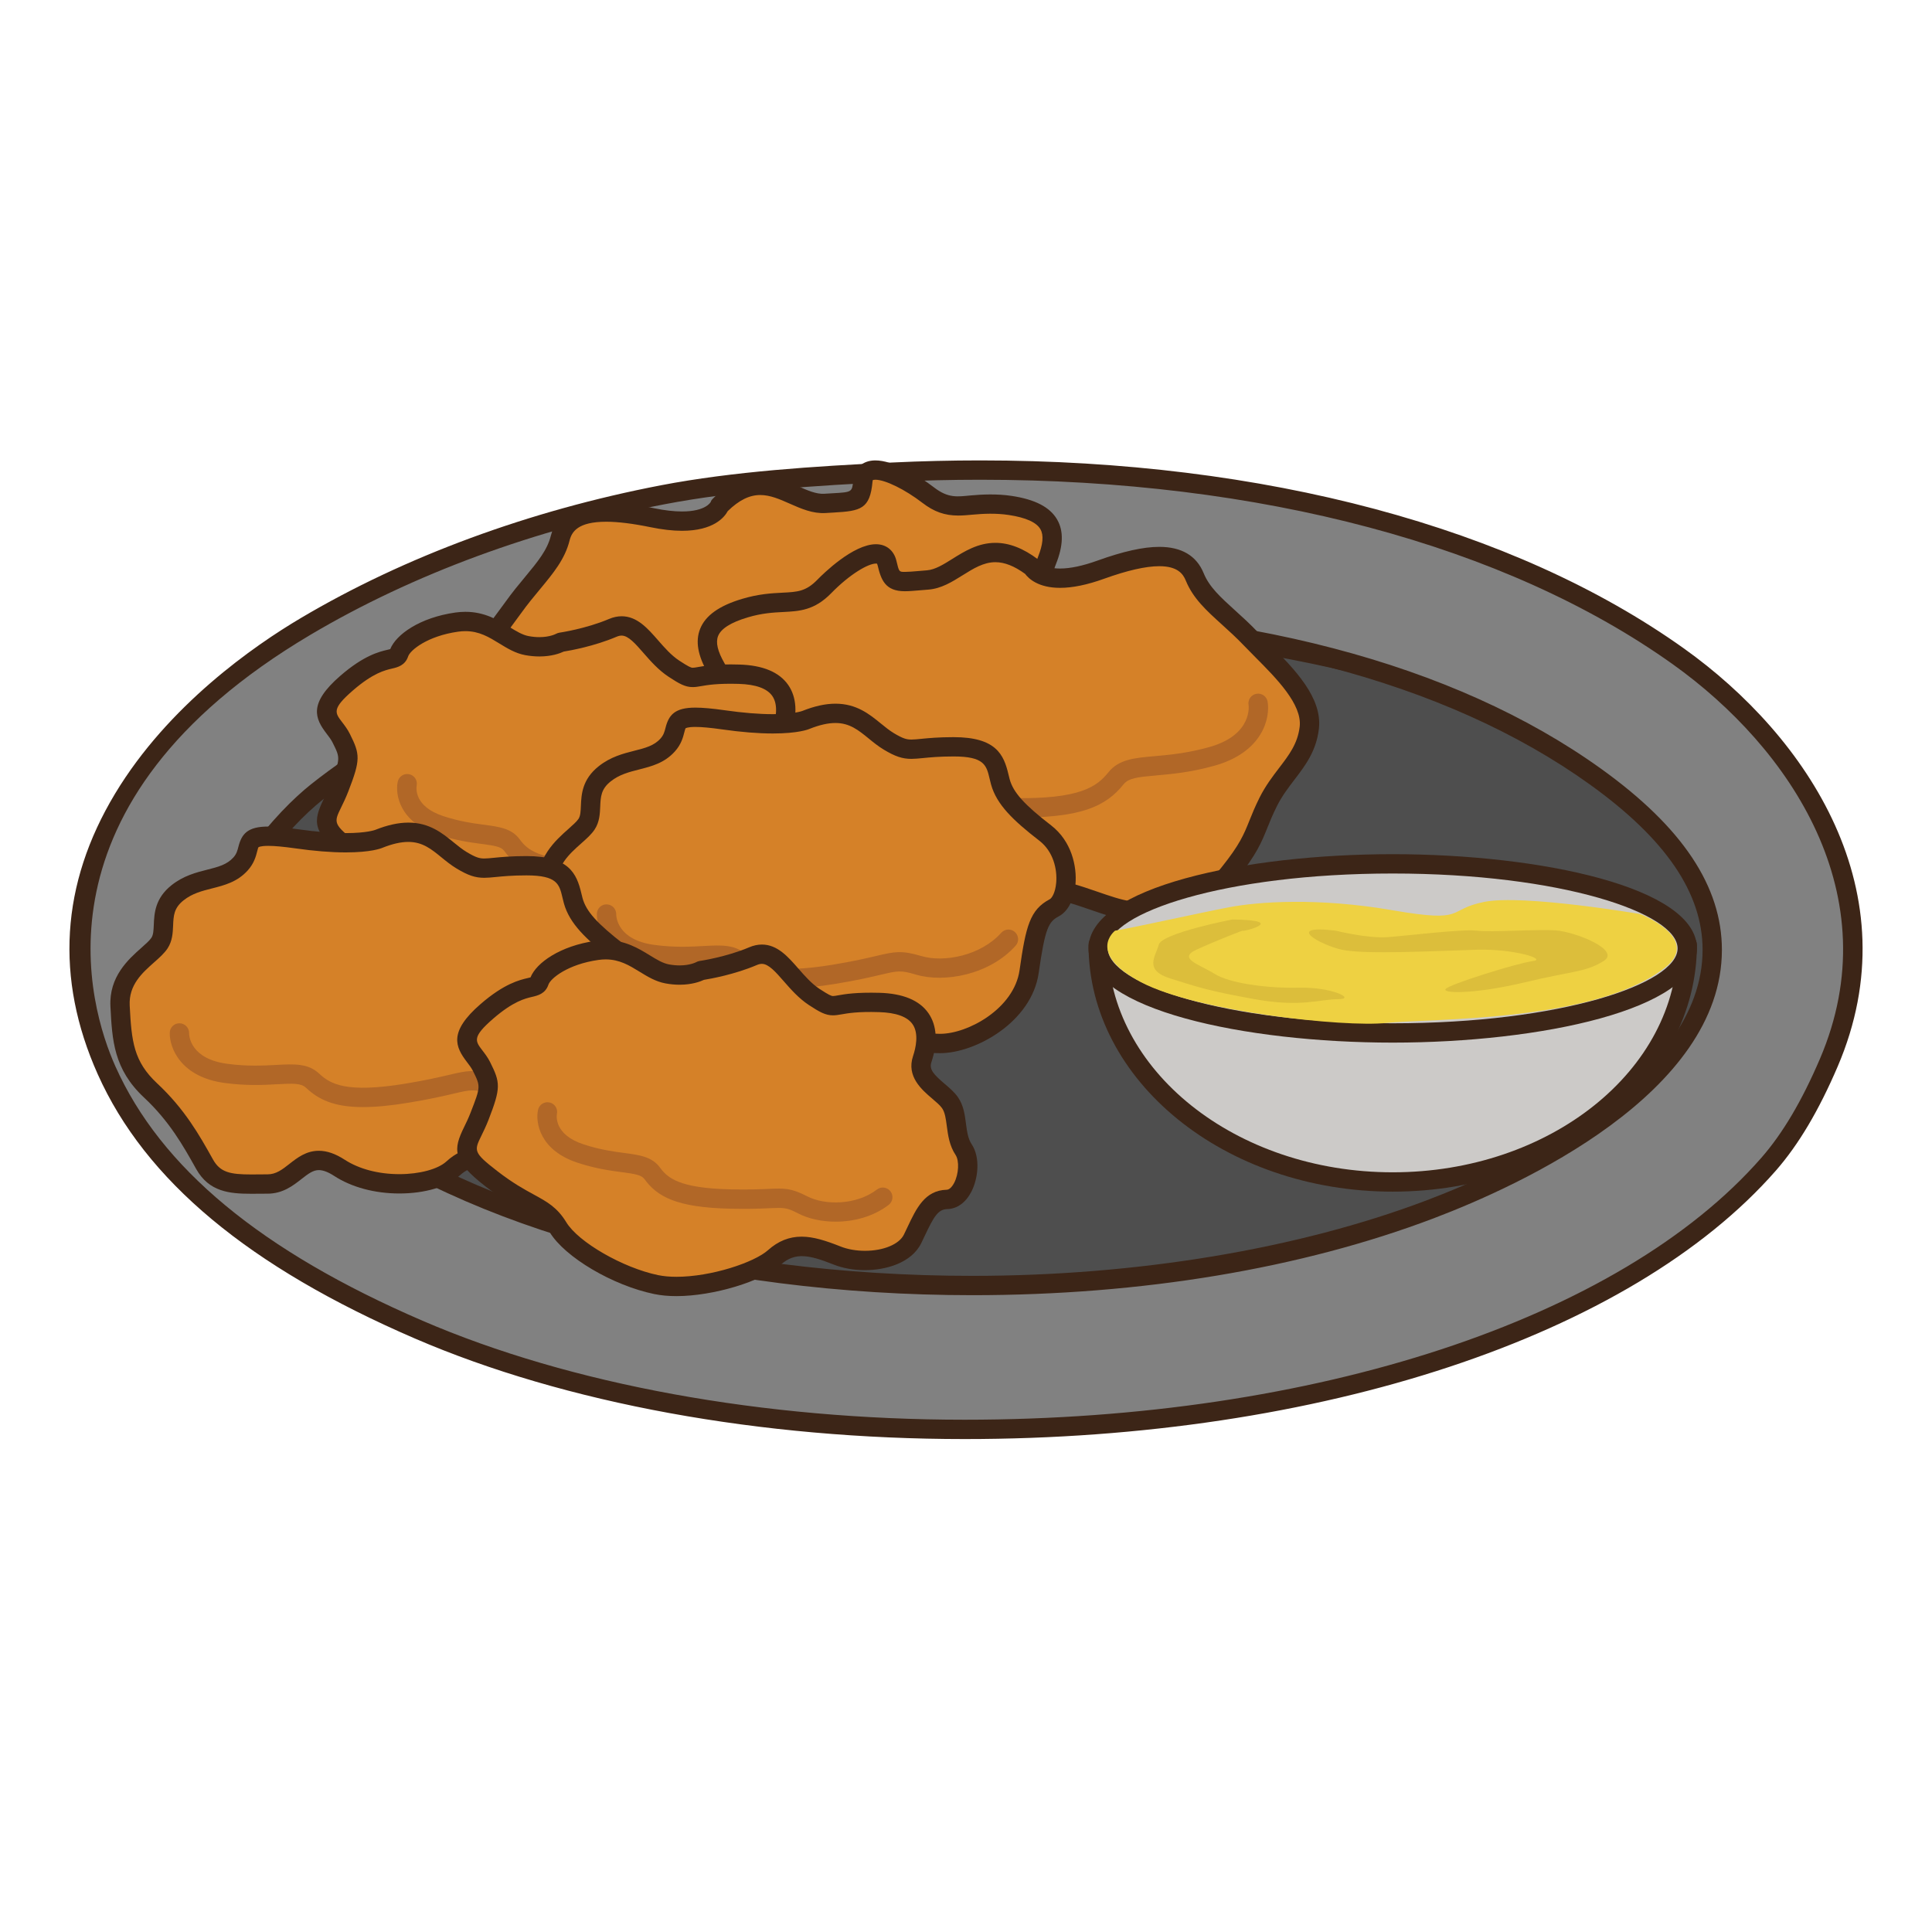 <?xml version="1.0" encoding="utf-8"?>
<!-- Generator: Adobe Illustrator 16.0.0, SVG Export Plug-In . SVG Version: 6.00 Build 0)  -->
<!DOCTYPE svg PUBLIC "-//W3C//DTD SVG 1.1//EN" "http://www.w3.org/Graphics/SVG/1.1/DTD/svg11.dtd">
<svg version="1.1" id="Layer_1" xmlns="http://www.w3.org/2000/svg" xmlns:xlink="http://www.w3.org/1999/xlink" x="0px" y="0px"
	 width="500px" height="500px" viewBox="0 0 500 500" enable-background="new 0 0 500 500" xml:space="preserve">
<g id="Layer_1_copy_95">
	<g>
		<g>
			<path fill="#4E4E4E" d="M461.794,254.227c0,51.851-95.512,93.896-213.326,93.896c-117.842,0-213.352-42.046-213.352-93.896
				c0-51.88,95.51-93.938,213.352-93.938C366.282,160.288,461.794,202.346,461.794,254.227z"/>
			<path fill="#3C2517" d="M248.468,350.625c-57.328,0-111.268-9.848-151.876-27.716c-41.255-18.161-63.977-42.554-63.977-68.683
				c0-26.148,22.722-50.551,63.977-68.71c40.608-17.884,94.544-27.728,151.876-27.728c57.322,0,111.248,9.844,151.853,27.728
				c41.254,18.161,63.978,42.562,63.978,68.71c0,26.129-22.724,50.519-63.978,68.683
				C359.712,340.779,305.787,350.625,248.468,350.625z M248.468,162.79c-116.267,0-210.852,41.02-210.852,91.438
				c0,50.395,94.585,91.394,210.852,91.394c116.252,0,210.824-40.999,210.824-91.394C459.292,203.809,364.72,162.79,248.468,162.79z
				"/>
		</g>
		<g>
			<path fill="#818181" d="M230.969,122.195c82.172-3.907,155.28,13.339,203.405,47.682c27.15,19.381,58.888,58.494,38.921,105.135
				c-3.781,8.832-8.847,18.579-15.572,26.268c-63.677,72.807-242.956,88.746-349.389,42.816
				c-36.539-15.769-67.209-36.799-80.772-67.144c-24.032-53.8,18.428-95.219,51.58-114.858c25.286-14.977,56.622-27.18,92.44-34.058
				C189.634,124.567,210.261,123.181,230.969,122.195z M172.554,166.961c-35.768,7.159-65.889,18.454-90.491,37.962
				c-9.505,7.542-24.363,24.73-24.329,40.899c0.042,19.039,14.842,32.314,27.248,41.826c64.338,49.369,197.17,58.693,285.161,25.314
				c26.937-10.229,72.986-33.372,72.986-67.142c0-19.464-15.538-34.276-30.168-44.794c-44.653-32.095-110.479-44.245-181.017-40.883
				C210.235,161.182,191.093,163.248,172.554,166.961z"/>
			<path fill="#3C2517" d="M249.645,372.427c-52.857,0-103.39-9.247-142.301-26.036c-42.918-18.52-69.763-40.899-82.066-68.418
				c-11.07-24.789-9.564-49.201,4.489-72.552c13.818-22.965,36.068-38.351,48.103-45.478c26.902-15.935,59.143-27.818,93.243-34.365
				c18.499-3.553,39.643-4.927,59.736-5.878c7.646-0.365,15.333-0.547,22.854-0.547c73.441,0,138.12,17.289,182.124,48.689
				c31.867,22.748,59.051,63.11,39.767,108.153c-4.888,11.409-10.116,20.219-15.985,26.935
				C422.105,345.798,341.654,372.427,249.645,372.427z M253.702,124.155c-7.443,0-15.057,0.179-22.613,0.541
				c-19.909,0.944-40.841,2.301-59.036,5.794c-33.535,6.439-65.222,18.111-91.634,33.754
				C6.703,207.907,23.071,260.771,29.847,275.93c11.764,26.324,37.763,47.869,79.477,65.866
				c38.3,16.527,88.132,25.628,140.321,25.628c90.606,0,169.619-25.97,206.193-67.79c5.52-6.312,10.48-14.688,15.159-25.608
				c18.111-42.316-7.793-80.497-38.075-102.112C389.758,141.112,326.11,124.155,253.702,124.155z M251.667,335.193
				c-0.007,0-0.01,0-0.019,0c-68.142-0.002-131.017-17.03-168.188-45.561c-13.933-10.686-28.187-24.24-28.229-43.808
				c-0.039-18.005,16.517-35.91,25.274-42.861c23.161-18.366,52.262-30.588,91.562-38.455c17.94-3.595,36.928-5.774,59.757-6.862
				c7.571-0.36,15.146-0.544,22.521-0.544c66.585,0,121.941,14.488,160.074,41.896c20.999,15.096,31.206,30.413,31.206,46.823
				c0,37.142-52.168,60.964-74.595,69.479C336.73,328.312,295.447,335.193,251.667,335.193z M254.348,162.105
				c-7.301,0-14.792,0.179-22.283,0.538c-22.571,1.076-41.329,3.229-59.015,6.769c-38.497,7.707-66.914,19.615-89.436,37.472
				c-9.42,7.471-23.412,24.004-23.381,38.931c0.039,17.396,13.303,29.906,26.271,39.852c36.33,27.879,98.067,44.522,165.145,44.522
				c0.002,0,0.016,0,0.019,0c42.567,0,84.324-6.945,117.592-19.562c21.457-8.151,71.368-30.778,71.368-64.807
				c0-14.686-9.525-28.675-29.129-42.765C374.224,176.267,319.878,162.105,254.348,162.105z"/>
		</g>
	</g>
	<g>
		<g>
			<path fill="#D58128" d="M186.265,130.805c0,0-2.112,6.351-17.467,3.177c-15.347-3.177-22.228-1.061-23.814,5.29
				c-1.592,6.353-6.879,10.587-12.173,17.996c-5.296,7.411-13.762,16.936-11.646,24.879c2.117,7.933,8.469,10.583,13.232,17.464
				c4.764,6.876,4.23,8.996,12.7,16.935c8.468,7.94,19.588,7.94,26.995,5.825c7.409-2.119,18.521-11.118,24.876-7.943
				c6.348,3.175,16.934,1.586,25.398,3.175c8.469,1.588,25.414,1.588,29.641-5.821c4.233-7.41,2.12-4.235,3.707-14.286
				c1.584-10.059,10.054-16.939,13.229-16.411c3.175,0.526,4.234-10.056,3.175-17.996c-1.058-7.937-6.353-10.052-3.175-17.992
				c3.175-7.94,1.057-12.704-9.525-14.291c-10.588-1.585-14.289,2.645-21.171-2.647c-6.881-5.29-16.407-9.524-16.938-3.703
				c-0.527,5.821-1.588,5.293-9.791,5.821C205.315,130.805,197.907,119.163,186.265,130.805z"/>
			<path fill="#3C2517" d="M165.481,226.066c-5.424,0-13.313-1.337-20.097-7.696c-6.101-5.725-7.824-8.704-9.814-12.155
				c-0.891-1.539-1.807-3.129-3.23-5.183c-1.675-2.419-3.616-4.328-5.493-6.171c-3.248-3.194-6.609-6.49-8.098-12.074
				c-2.121-7.959,4.104-16.306,9.594-23.666c0.852-1.139,1.679-2.247,2.435-3.306c1.771-2.484,3.562-4.644,5.146-6.547
				c3.181-3.838,5.694-6.87,6.63-10.6c1.433-5.735,6.26-8.644,14.33-8.644c3.445,0,7.51,0.494,12.423,1.509
				c2.687,0.559,5.107,0.836,7.203,0.836c6.207,0,7.415-2.448,7.431-2.474c0.119-0.368,0.277-0.581,0.558-0.857
				c3.987-3.987,7.999-5.923,12.253-5.923c3.645,0,6.851,1.42,9.682,2.672c2.481,1.097,4.793,2.142,6.924,1.994l2.117-0.124
				c5.065-0.288,5.065-0.288,5.344-3.425c0.289-3.136,2.479-5.079,5.723-5.079c4.492,0,10.816,3.63,15.23,7.024
				c3.689,2.835,6.079,2.349,9.443,2.04c2.879-0.263,6.766-0.456,10.576,0.119c6.098,0.912,9.96,2.921,11.805,6.138
				c1.703,2.967,1.594,6.742-0.328,11.548c-1.557,3.89-0.689,5.733,0.746,8.782c0.949,2.02,2.127,4.529,2.582,7.957
				c0.75,5.598,0.771,15.8-2.35,19.365c-1.075,1.226-2.264,1.48-3.074,1.48c-0.139,0-0.503-0.028-0.638-0.053
				c-1.636,0.005-8.938,5.385-10.353,14.331c-0.517,3.271-0.621,5.04-0.699,6.327c-0.191,3.14-0.438,3.795-3.307,8.813
				c-3.934,6.894-15.405,7.924-21.895,7.924c-3.631,0-7.317-0.312-10.374-0.887c-3.185-0.597-6.826-0.723-10.342-0.845
				c-5.867-0.205-11.405-0.396-15.718-2.55c-0.548-0.272-1.191-0.406-1.972-0.406c-3.287,0-8.007,2.419-12.17,4.557
				c-3.181,1.631-6.186,3.171-8.933,3.956C171.815,225.615,168.604,226.066,165.481,226.066z M156.884,135.025
				c-7.325,0-8.911,2.592-9.477,4.854c-1.213,4.839-4.188,8.424-7.632,12.581c-1.604,1.93-3.258,3.923-4.931,6.259
				c-0.777,1.091-1.621,2.225-2.491,3.39c-4.577,6.134-10.271,13.77-8.773,19.39c1.139,4.259,3.748,6.823,6.77,9.792
				c1.947,1.914,4.157,4.083,6.104,6.89c1.533,2.229,2.552,3.981,3.445,5.53c1.944,3.365,3.345,5.793,8.911,11.01
				c5.587,5.241,12.15,6.342,16.671,6.342c2.663,0,5.401-0.38,7.921-1.101c2.273-0.65,5.063-2.083,8.018-3.596
				c4.897-2.517,9.959-5.111,14.456-5.111c1.552,0,2.968,0.313,4.209,0.934c3.337,1.668,8.345,1.841,13.649,2.026
				c3.708,0.127,7.54,0.258,11.092,0.928c2.725,0.508,6.167,0.802,9.455,0.802c9.062,0,15.621-2.018,17.556-5.408
				c2.517-4.404,2.521-4.448,2.649-6.631c0.082-1.314,0.201-3.295,0.758-6.803c1.668-10.584,10.454-18.549,15.332-18.549
				c0.04,0,0.07,0.003,0.105,0.003c1.027-1.744,1.853-8.44,0.957-15.142c-0.353-2.658-1.271-4.604-2.154-6.482
				c-1.584-3.378-3.226-6.863-0.862-12.767c1.317-3.299,1.526-5.659,0.637-7.207c-1.022-1.779-3.782-3.019-8.211-3.685
				c-3.334-0.499-6.604-0.336-9.373-0.08c-1.279,0.119-2.482,0.228-3.697,0.228c-3.497,0-6.261-0.983-9.257-3.284
				c-4.511-3.472-9.637-5.987-12.181-5.987c-0.449,0-0.622,0.083-0.653,0.096c0.003,0.005-0.061,0.13-0.086,0.428
				c-0.643,7.074-3.077,7.572-10.037,7.97l-2.085,0.124c-3.331,0.205-6.358-1.123-9.271-2.413c-2.608-1.156-5.075-2.246-7.656-2.246
				c-2.805,0-5.492,1.323-8.415,4.165c-0.844,1.569-3.647,5.093-11.826,5.093c-2.436,0-5.199-0.315-8.221-0.942
				C163.775,135.499,159.944,135.025,156.884,135.025z"/>
		</g>
		<g opacity="0.8">
			<path fill="#A86027" d="M187.429,195.444c-8.516,0-12.955-2.211-16.592-5.627c-1.516-1.42-3.885-1.359-8.669-1.097
				c-3.978,0.217-8.936,0.488-15.355-0.361c-12.854-1.7-16.038-10.197-15.929-14.452c0.035-1.357,1.148-2.436,2.498-2.436
				c0.021,0,0.043,0,0.067,0.001c1.371,0.036,2.456,1.168,2.436,2.542c-0.004,0.819,0.311,7.896,11.582,9.388
				c5.959,0.782,10.656,0.526,14.428,0.323c5.15-0.282,9.218-0.507,12.36,2.444c3.343,3.137,8.076,5.952,25.67,3.063
				c6.154-1.007,10.024-1.919,12.855-2.582c5.354-1.258,7.359-1.725,13.145,0.009c6.706,2.01,17.743-0.07,23.876-6.945
				c0.926-1.031,2.502-1.117,3.529-0.198c1.033,0.919,1.122,2.499,0.202,3.531c-7.545,8.448-20.69,10.909-29.045,8.403
				c-4.504-1.354-5.433-1.136-10.562,0.067c-2.901,0.683-6.868,1.614-13.188,2.652C195.394,195.044,191.043,195.444,187.429,195.444
				z"/>
		</g>
	</g>
	<g>
		<g>
			<path fill="#D58128" d="M267.134,146.763c0,0,2.99,5.986,17.735,0.673c14.746-5.316,21.854-4.192,24.328,1.868
				c2.471,6.065,8.31,9.506,14.598,16.094c6.287,6.583,16.02,14.818,15.042,22.976c-0.972,8.161-6.885,11.675-10.628,19.162
				c-3.735,7.486-2.916,9.506-10.176,18.563c-7.264,9.055-18.264,10.628-25.899,9.583c-7.636-1.05-19.909-8.383-25.745-4.342
				c-5.844,4.042-16.542,3.966-24.699,6.737c-8.162,2.771-24.926,5.166-30.164-1.569c-5.237-6.736-2.696-3.893-5.69-13.623
				c-3.001-9.729-12.349-15.342-15.421-14.37c-3.071,0.974-5.611-9.358-5.687-17.363c-0.071-8.011,4.863-10.853,0.597-18.264
				c-4.266-7.408-2.844-12.424,7.412-15.49c10.253-3.071,14.52,0.595,20.581-5.617c6.062-6.211,14.892-11.752,16.242-6.066
				c1.345,5.688,2.318,5.017,10.518,4.377C248.27,149.461,253.96,136.88,267.134,146.763z"/>
			<path fill="#3C2517" d="M224.766,243.364c-7.349,0-12.465-1.792-15.216-5.321c-3.545-4.558-3.881-5.175-4.514-8.254
				c-0.262-1.269-0.615-3.006-1.59-6.17c-2.573-8.34-10.102-12.712-12.241-12.712c-0.408,0.113-0.798,0.173-1.194,0.173l0,0
				c-6.198,0-7.736-14.741-7.786-19.906c-0.031-3.455,0.782-6.11,1.436-8.237c0.992-3.225,1.587-5.171-0.503-8.801
				c-2.586-4.49-3.227-8.214-1.964-11.39c1.37-3.443,4.916-5.979,10.828-7.748c4.352-1.302,7.735-1.472,10.453-1.609
				c3.919-0.195,6.082-0.308,9.056-3.354c1.495-1.536,9.263-9.191,15.161-9.191c2.68,0,4.659,1.604,5.299,4.296
				c0.682,2.866,0.682,2.866,2.169,2.866l0,0c0.938,0,2.115-0.102,3.61-0.23l2.117-0.177c2.106-0.162,4.275-1.516,6.573-2.953
				c3.114-1.949,6.646-4.159,11.146-4.159c3.588,0,7.195,1.404,11.031,4.278c0.311,0.232,0.562,0.536,0.734,0.881l0,0
				c0.01,0,1.088,1.489,4.977,1.489c2.645,0,5.896-0.693,9.678-2.055c6.635-2.387,11.863-3.552,15.992-3.552
				c5.779,0,9.646,2.297,11.495,6.832c1.453,3.564,4.367,6.205,8.062,9.554c1.838,1.659,3.92,3.545,6.024,5.756
				c0.9,0.945,1.873,1.921,2.874,2.927c6.479,6.511,13.819,13.897,12.848,22.071c-0.687,5.742-3.541,9.482-6.31,13.099
				c-1.598,2.094-3.251,4.257-4.564,6.887c-1.114,2.232-1.8,3.934-2.457,5.579c-1.484,3.699-2.77,6.896-8.01,13.431
				c-7.531,9.396-18.043,10.805-23.642,10.805c-1.539,0-3.065-0.106-4.546-0.312c-2.828-0.383-6.016-1.487-9.396-2.649
				c-4.084-1.411-8.314-2.875-11.518-2.875c-1.324,0-2.333,0.251-3.066,0.762c-3.963,2.743-9.42,3.72-15.194,4.75
				c-3.471,0.62-7.056,1.26-10.127,2.301C238.338,241.856,231.495,243.364,224.766,243.364z M191.205,205.905
				c4.9,0,13.966,6.331,17.02,16.245c1.046,3.391,1.445,5.34,1.714,6.631c0.439,2.143,0.442,2.186,3.56,6.188
				c1.703,2.19,5.701,3.394,11.268,3.394c6.129,0,12.512-1.431,16.117-2.651c3.429-1.166,7.204-1.843,10.854-2.488
				c5.224-0.935,10.162-1.814,13.227-3.941c1.579-1.09,3.569-1.646,5.916-1.646c4.043,0,8.674,1.596,13.152,3.142
				c3.136,1.082,6.101,2.106,8.439,2.43c1.254,0.169,2.559,0.258,3.867,0.258c4.699,0,13.511-1.162,19.742-8.932
				c4.776-5.956,5.822-8.56,7.268-12.167c0.661-1.654,1.417-3.533,2.622-5.949c1.531-3.057,3.411-5.517,5.068-7.687
				c2.573-3.363,4.793-6.271,5.316-10.651c0.685-5.777-6.03-12.53-11.429-17.958c-1.023-1.03-2.021-2.032-2.946-2.999
				c-1.979-2.077-3.905-3.821-5.762-5.503c-4.001-3.623-7.458-6.753-9.338-11.371c-0.708-1.732-2.125-3.719-6.865-3.719
				c-3.493,0-8.303,1.097-14.3,3.259c-4.322,1.558-8.148,2.345-11.371,2.345c-5.65,0-8.148-2.407-9.048-3.616
				c-2.803-2.036-5.321-3.027-7.694-3.027c-3.063,0-5.703,1.65-8.496,3.398c-2.704,1.69-5.504,3.441-8.841,3.699l-2.07,0.17
				c-1.645,0.138-2.938,0.25-4.038,0.25l0,0c-5.046,0-6.135-2.913-7.035-6.719c-0.082-0.325-0.166-0.427-0.166-0.427
				c-0.005,0.005-0.093-0.02-0.267-0.016c-1.981,0-6.714,2.691-11.583,7.68c-4.343,4.452-8.249,4.646-12.387,4.858
				c-2.573,0.131-5.489,0.276-9.264,1.409c-4.298,1.283-6.857,2.898-7.613,4.803c-0.666,1.661-0.125,3.964,1.65,7.044
				c3.17,5.513,2.04,9.196,0.946,12.761c-0.607,1.989-1.241,4.043-1.211,6.729c0.062,6.761,1.826,13.265,3.085,14.846
				C190.603,205.93,190.898,205.905,191.205,205.905z"/>
		</g>
		<g opacity="0.8">
			<path fill="#A86027" d="M226.787,214.407c-6.496,0-13.554-1.945-18.855-6.413c-1.058-0.889-1.191-2.467-0.302-3.526
				c0.892-1.053,2.469-1.191,3.524-0.299c7.041,5.935,18.26,6.437,24.615,3.497c5.481-2.535,7.534-2.353,13.009-1.871
				c2.9,0.26,6.857,0.608,13.093,0.74c17.85,0.389,22.115-3.088,24.979-6.664c2.699-3.363,6.758-3.722,11.896-4.169
				c3.763-0.334,8.444-0.743,14.227-2.362c11.326-3.178,10.164-10.834,10.15-10.906c-0.23-1.364,0.686-2.656,2.051-2.887
				c1.354-0.241,2.65,0.682,2.884,2.044c0.71,4.199-1.243,13.062-13.73,16.566c-6.235,1.744-11.173,2.18-15.144,2.527
				c-4.779,0.419-7.129,0.691-8.43,2.315c-4.445,5.548-10.863,8.909-28.984,8.537c-6.404-0.134-10.467-0.497-13.432-0.758
				c-5.25-0.468-6.196-0.552-10.469,1.426C234.8,213.626,230.904,214.407,226.787,214.407z"/>
		</g>
	</g>
	<g>
		<g>
			<path fill="#D58128" d="M145.113,166.219c0,0-3.166,1.89-8.72,0.873c-5.566-1.015-9.353-7.341-18.209-6.09
				c-8.848,1.255-14.039,5.427-14.927,8.078c-0.883,2.653-4.234-0.355-13.536,7.696c-9.299,8.055-3.677,9.732-1.408,14.286
				c2.273,4.558,2.524,5.067-0.521,12.894c-3.04,7.838-6.667,8.592,3.038,16.126c9.71,7.534,13.757,6.781,17.295,12.602
				c3.531,5.815,15.534,12.787,25.393,14.822c9.859,2.029,25.798-2.753,30.606-7.047c4.808-4.291,9.487-3.154,16.186-0.486
				c6.698,2.66,16.887,1.193,19.574-4.325c2.688-5.521,4.212-10.064,8.888-10.189c4.681-0.121,6.84-9.098,4.315-12.887
				c-2.522-3.799-1.254-8.855-3.526-12.145c-2.272-3.287-8.97-5.957-7.193-11.263c1.775-5.308,2.669-14.282-11.115-14.676
				c-13.777-0.396-10.246,2.896-16.813-1.411c-6.566-4.309-9.463-13.307-15.848-10.587
				C152.2,165.213,145.113,166.219,145.113,166.219z"/>
			<path fill="#3C2517" d="M138.758,250.487c-2.095,0-4.025-0.178-5.746-0.529c-10.735-2.222-23.12-9.538-27.025-15.977
				c-1.661-2.733-3.39-3.677-6.528-5.386c-2.59-1.412-5.811-3.166-10.157-6.535c-8.604-6.679-8.341-9.5-5.503-15.31
				c0.52-1.06,1.108-2.262,1.664-3.697c2.648-6.804,2.648-6.804,0.618-10.871c-0.391-0.788-0.947-1.511-1.533-2.276
				c-3.013-3.932-4.825-7.775,3.537-15.018c6.121-5.299,10.088-6.227,12.219-6.728c0.226-0.052,0.495-0.115,0.692-0.17
				c1.503-3.776,7.653-8.161,16.839-9.465c0.884-0.122,1.765-0.188,2.616-0.188c4.994,0,8.539,2.174,11.388,3.925
				c1.812,1.114,3.379,2.073,5.001,2.368c0.943,0.176,1.869,0.261,2.757,0.261c2.721,0,4.252-0.833,4.27-0.841
				c0.267-0.146,0.595-0.265,0.894-0.311c0.067-0.009,6.854-0.995,12.853-3.549c1.092-0.464,2.191-0.703,3.266-0.703
				c4.005,0,6.759,3.158,9.426,6.212c1.679,1.922,3.418,3.916,5.503,5.282c2.369,1.554,3.026,1.838,3.471,1.834
				c0.387,0,0.793-0.083,1.348-0.182c1.806-0.318,4.661-0.825,10.703-0.647c6.067,0.173,10.324,1.942,12.642,5.258
				c2.22,3.177,2.488,7.576,0.771,12.711c-0.626,1.867,0.633,3.204,3.457,5.608c1.244,1.058,2.535,2.156,3.418,3.44
				c1.456,2.101,1.771,4.501,2.074,6.822c0.263,2.007,0.513,3.895,1.481,5.358c2.298,3.45,1.668,8.907-0.093,12.294
				c-1.462,2.821-3.679,4.413-6.241,4.475c-2.354,0.063-3.457,1.927-5.771,6.836c-0.302,0.633-0.609,1.286-0.934,1.954
				c-2.52,5.176-9.189,7.016-14.593,7.016c-2.917,0-5.737-0.508-8.151-1.468c-6.218-2.471-9.91-3.259-13.593,0.029
				C160.92,246.67,148.287,250.487,138.758,250.487z M120.45,163.341c-0.608,0-1.244,0.044-1.913,0.139
				c-7.893,1.116-12.367,4.774-12.907,6.39c-0.793,2.368-2.754,2.826-4.192,3.162c-1.831,0.429-4.891,1.147-10.08,5.636
				c-5.485,4.747-4.707,5.757-2.839,8.2c0.672,0.873,1.433,1.868,2.033,3.082c2.641,5.29,2.806,6.596-0.428,14.916
				c-0.633,1.633-1.298,2.989-1.831,4.084c-1.923,3.934-2.128,4.346,4.071,9.159c4.03,3.126,7.052,4.772,9.479,6.097
				c3.383,1.843,6.055,3.295,8.416,7.18c3.125,5.153,14.675,11.793,23.767,13.671c1.381,0.284,2.976,0.429,4.731,0.429
				c8.999,0,20.133-3.706,23.703-6.894c2.637-2.353,5.475-3.494,8.687-3.494c3.054,0,6.242,1.017,10.088,2.546
				c1.803,0.717,4.043,1.113,6.303,1.113c4.813,0,8.87-1.689,10.094-4.204c0.318-0.65,0.617-1.283,0.909-1.901
				c2.321-4.906,4.509-9.546,10.164-9.693c0.923-0.023,1.66-1.255,1.934-1.785c1.187-2.283,1.364-5.725,0.368-7.217
				c-1.616-2.428-1.966-5.111-2.28-7.479c-0.244-1.888-0.456-3.521-1.224-4.629c-0.517-0.745-1.506-1.587-2.548-2.479
				c-2.679-2.281-6.727-5.722-4.959-11c0.682-2.041,1.573-5.824-0.13-8.257c-1.36-1.949-4.281-2.998-8.685-3.126
				c-5.486-0.152-8.08,0.293-9.702,0.577c-0.791,0.136-1.478,0.254-2.203,0.254c-1.95,0.003-3.46-0.847-6.209-2.649
				c-2.662-1.749-4.72-4.104-6.536-6.184c-2.105-2.413-3.923-4.496-5.654-4.496c-0.399,0-0.831,0.098-1.308,0.3
				c-5.787,2.465-12.007,3.571-13.679,3.838c-0.94,0.447-3.106,1.264-6.295,1.264c-1.188,0-2.417-0.115-3.654-0.339
				c-2.541-0.465-4.666-1.767-6.719-3.027C126.551,164.887,124.033,163.341,120.45,163.341z"/>
		</g>
		<g opacity="0.8">
			<path fill="#A86027" d="M179.956,231.223c-3.624,0-7.055-0.772-9.663-2.125c-3.012-1.556-3.611-1.532-7.547-1.359
				c-2.251,0.102-5.336,0.24-10.203,0.122c-13.95-0.338-18.789-3.181-22.069-7.667c-0.781-1.071-2.457-1.336-5.871-1.792
				c-3.009-0.4-6.754-0.896-11.451-2.441c-9.724-3.196-10.932-10.34-10.212-13.672c0.293-1.347,1.62-2.204,2.974-1.916
				c1.339,0.292,2.193,1.603,1.922,2.944c-0.102,0.572-0.725,5.392,6.878,7.891c4.257,1.403,7.744,1.866,10.546,2.237
				c4.013,0.536,7.176,0.954,9.254,3.8c1.948,2.665,4.96,5.3,18.154,5.612c4.693,0.115,7.68-0.02,9.86-0.115
				c4.146-0.182,5.864-0.256,10.066,1.914c4.527,2.352,12.709,2.349,18.047-1.751c1.088-0.838,2.661-0.636,3.502,0.461
				c0.841,1.094,0.636,2.667-0.459,3.508C189.733,229.91,184.683,231.223,179.956,231.223z"/>
		</g>
	</g>
	<g>
		<g>
			<path fill="#D58128" d="M208.627,186.291c0,0-5.117,2.325-21.403,0c-16.288-2.324-10.241,1.862-14.432,6.52
				c-4.186,4.649-10.703,3.02-16.287,7.443c-5.584,4.422-2.407,9.543-4.694,13.032c-2.282,3.489-10.667,7.212-10.199,16.289
				c0.466,9.076,0.932,15.358,7.917,21.875c6.977,6.506,10.701,13.255,13.96,19.073c3.255,5.817,8.607,5.115,16.287,5.115
				c7.682,0,9.307-10.236,18.613-4.184c9.312,6.048,24.204,4.886,29.324,0.23c5.116-4.656,7.444-1.631,15.588-1.631
				c8.147,0,21.412-7.215,23.038-18.605c1.628-11.404,2.562-14.428,6.521-16.524c3.951-2.092,4.877-13.729-2.332-19.317
				c-7.211-5.581-10.473-9.072-11.633-13.257c-1.162-4.191-0.93-9.081-12.103-9.081c-11.168,0-10.936,2.098-16.757-1.391
				C224.222,188.387,220.963,181.406,208.627,186.291z"/>
			<path fill="#3C2517" d="M175.573,278.167c-5.623,0-10.946-0.49-14.269-6.423l-0.148-0.27
				c-3.167-5.652-6.751-12.055-13.335-18.199c-7.875-7.35-8.265-14.869-8.709-23.573c-0.393-7.719,4.65-12.203,7.99-15.166
				c1.11-0.99,2.153-1.917,2.619-2.619c0.505-0.778,0.552-1.926,0.615-3.379c0.124-2.876,0.294-6.819,4.616-10.242
				c3.086-2.446,6.349-3.274,9.225-4.005c2.838-0.719,5.083-1.29,6.758-3.155c0.827-0.922,1.054-1.799,1.308-2.808
				c0.842-3.292,2.375-5.199,7.72-5.199c1.888,0,4.372,0.223,7.613,0.684c4.69,0.671,8.867,1.011,12.435,1.011
				c5.503,0,7.616-0.825,7.635-0.834c3.213-1.274,5.998-1.878,8.574-1.878c5.454,0,8.79,2.723,11.738,5.123
				c1.138,0.931,2.217,1.804,3.363,2.499c2.373,1.42,3.316,1.661,4.54,1.661c0.724,0,1.52-0.083,2.519-0.182
				c1.888-0.186,4.461-0.441,8.412-0.441c11.004,0,12.987,4.534,14.185,9.594c0.106,0.441,0.209,0.88,0.328,1.314
				c0.943,3.409,3.758,6.539,10.756,11.95c5.242,4.068,6.679,10.536,6.271,15.233c-0.34,3.934-1.948,7.025-4.305,8.271
				c-2.688,1.426-3.553,3.052-5.215,14.67c-1.807,12.665-16.317,20.753-25.511,20.753c-2.86,0-5.055-0.349-6.818-0.628
				c-1.147-0.182-2.138-0.339-2.973-0.339c-1,0-2.142,0.151-4.118,1.945c-3.135,2.854-8.924,4.555-15.486,4.555
				c-6.377,0-12.367-1.611-16.877-4.54c-1.543-1.003-2.879-1.507-3.974-1.507c-1.474,0-2.679,0.883-4.521,2.328
				c-2.146,1.681-4.811,3.77-8.759,3.77L175.573,278.167z M179.963,188.13c-2.089,0-2.522,0.348-2.53,0.348
				c-0.092,0.122-0.244,0.705-0.344,1.085c-0.312,1.23-0.78,3.079-2.438,4.917c-2.692,2.996-6.022,3.84-9.242,4.66
				c-2.622,0.665-5.101,1.295-7.352,3.075c-2.527,2.002-2.612,4.002-2.722,6.539c-0.081,1.865-0.17,3.98-1.436,5.905
				c-0.82,1.26-2.109,2.403-3.475,3.612c-3.089,2.747-6.588,5.856-6.316,11.176c0.475,9.332,1.016,14.472,7.123,20.171
				c7.161,6.675,10.946,13.444,14.286,19.417l0.152,0.27c1.862,3.326,4.445,3.863,9.903,3.863l4.202-0.027
				c2.22,0,3.821-1.252,5.673-2.705c2.029-1.594,4.33-3.396,7.606-3.396c2.106,0,4.299,0.76,6.698,2.317
				c3.704,2.406,8.733,3.732,14.152,3.732c5.19,0,9.949-1.279,12.122-3.253c2.499-2.274,4.743-3.248,7.482-3.248
				c1.227,0,2.461,0.194,3.758,0.399c1.668,0.267,3.566,0.566,6.033,0.566c7.249,0,19.149-6.563,20.56-16.462
				c1.634-11.409,2.666-15.647,7.83-18.379c0.522-0.275,1.435-1.68,1.656-4.278c0.293-3.386-0.691-8.015-4.348-10.849
				c-6.832-5.288-11.072-9.368-12.516-14.569c-0.139-0.491-0.254-0.999-0.375-1.504c-0.815-3.457-1.359-5.743-9.316-5.743
				c-3.704,0-6.143,0.242-7.916,0.418c-1.199,0.118-2.152,0.208-3.015,0.208c-2.327,0-4.188-0.622-7.112-2.375
				c-1.46-0.876-2.729-1.91-3.952-2.912c-2.633-2.144-4.905-3.998-8.577-3.998c-1.933,0-4.114,0.493-6.67,1.504
				c-0.35,0.161-2.986,1.21-9.539,1.21c-3.799,0-8.218-0.355-13.142-1.06C183.865,188.339,181.61,188.13,179.963,188.13z"/>
		</g>
		<g opacity="0.8">
			<path fill="#A86027" d="M204.496,255.736c-7.582,0-11.541-1.975-14.792-5.027c-1.248-1.165-3.284-1.107-7.408-0.882
				c-3.51,0.188-7.882,0.428-13.552-0.321c-11.521-1.523-14.374-9.181-14.272-13.018c0.035-1.379,1.182-2.5,2.567-2.433
				c1.371,0.036,2.456,1.168,2.434,2.538c0.005,0.702,0.295,6.684,9.925,7.956c5.211,0.689,9.322,0.465,12.626,0.283
				c4.602-0.252,8.236-0.449,11.099,2.23c2.881,2.7,6.974,5.135,22.316,2.617c5.401-0.885,8.797-1.683,11.278-2.266
				c4.771-1.125,6.553-1.536,11.72,0.01c5.805,1.741,15.364-0.062,20.684-6.021c0.92-1.03,2.507-1.117,3.531-0.201
				c1.033,0.926,1.121,2.502,0.201,3.533c-6.715,7.521-18.421,9.708-25.854,7.479c-3.889-1.168-4.69-0.98-9.141,0.066
				c-2.549,0.6-6.044,1.42-11.611,2.334C211.544,255.385,207.698,255.736,204.496,255.736z"/>
		</g>
	</g>
	<g>
		<g>
			<path fill="#D58128" d="M98.094,217.07c0,0-5.121,2.33-21.411,0c-16.288-2.324-10.235,1.867-14.424,6.52
				c-4.188,4.653-10.703,3.024-16.292,7.447c-5.584,4.419-2.402,9.539-4.689,13.031c-2.29,3.489-10.663,7.209-10.199,16.28
				c0.461,9.076,0.926,15.354,7.909,21.873c6.979,6.516,10.702,13.266,13.965,19.082c3.256,5.817,8.605,5.118,16.29,5.118
				c7.674,0,9.307-10.239,18.612-4.185c9.306,6.048,24.197,4.884,29.319,0.229c5.12-4.657,7.449-1.63,15.594-1.63
				c8.14,0,21.404-7.213,23.033-18.617c1.63-11.4,2.561-14.425,6.515-16.521c3.959-2.095,4.889-13.726-2.326-19.306
				c-7.214-5.584-10.469-9.074-11.631-13.265c-1.167-4.188-0.934-9.076-12.102-9.076c-11.169,0-10.94,2.098-16.754-1.395
				C113.684,219.167,110.426,212.188,98.094,217.07z"/>
			<path fill="#3C2517" d="M65.035,308.947c-5.622,0-10.946-0.489-14.268-6.422l-0.163-0.293
				c-3.163-5.642-6.746-12.043-13.321-18.184c-7.875-7.349-8.257-14.863-8.702-23.572c-0.399-7.717,4.648-12.201,7.988-15.164
				c1.11-0.983,2.153-1.915,2.616-2.618c0.509-0.772,0.554-1.921,0.618-3.377c0.124-2.879,0.29-6.82,4.609-10.243
				c3.093-2.446,6.352-3.274,9.228-4.004c2.839-0.719,5.075-1.29,6.759-3.155c0.83-0.919,1.049-1.795,1.308-2.804
				c0.842-3.296,2.367-5.203,7.719-5.203c1.881,0,4.37,0.227,7.609,0.688c4.69,0.674,8.876,1.01,12.438,1.01
				c5.508,0,7.614-0.824,7.632-0.833c3.219-1.274,6.006-1.882,8.578-1.882c5.453,0,8.79,2.724,11.734,5.126
				c1.146,0.928,2.22,1.805,3.372,2.498c2.371,1.42,3.318,1.663,4.535,1.663c0.725,0,1.522-0.086,2.523-0.185
				c1.881-0.186,4.457-0.439,8.409-0.439c11.002,0,12.984,4.536,14.183,9.592c0.103,0.441,0.205,0.882,0.329,1.316
				c0.947,3.411,3.761,6.541,10.752,11.959c5.244,4.054,6.677,10.516,6.272,15.215c-0.338,3.936-1.95,7.029-4.308,8.275
				c-2.686,1.42-3.545,3.047-5.207,14.667c-1.812,12.675-16.321,20.762-25.511,20.762c-2.863,0-5.058-0.348-6.822-0.627
				c-1.147-0.187-2.139-0.339-2.972-0.339c-1.001,0-2.146,0.146-4.118,1.943c-3.142,2.854-8.928,4.556-15.496,4.556
				c-6.367,0-12.362-1.61-16.869-4.54c-1.54-1.002-2.876-1.511-3.973-1.511c-1.475,0-2.68,0.887-4.52,2.329
				c-2.146,1.682-4.812,3.771-8.756,3.771L65.035,308.947z M69.426,218.91c-2.089,0-2.526,0.347-2.53,0.352
				c-0.1,0.122-0.244,0.699-0.342,1.085c-0.315,1.227-0.783,3.077-2.436,4.913c-2.698,2.996-6.027,3.84-9.246,4.66
				c-2.624,0.663-5.102,1.292-7.354,3.076c-2.53,2.004-2.611,4.002-2.717,6.535c-0.082,1.866-0.17,3.981-1.432,5.911
				c-0.834,1.26-2.117,2.404-3.478,3.609c-3.093,2.742-6.592,5.854-6.324,11.172c0.48,9.332,1.019,14.469,7.122,20.168
				c7.153,6.676,10.937,13.438,14.276,19.4l0.162,0.291c1.866,3.328,4.45,3.866,9.906,3.866l4.207-0.03
				c2.216,0,3.817-1.25,5.665-2.702c2.032-1.591,4.333-3.396,7.61-3.396c2.11,0,4.301,0.764,6.701,2.318
				c3.704,2.407,8.727,3.732,14.141,3.732c5.197,0,9.958-1.277,12.132-3.255c2.502-2.275,4.743-3.245,7.482-3.245
				c1.229,0,2.453,0.193,3.76,0.398c1.673,0.27,3.567,0.567,6.034,0.567c7.249,0,19.146-6.569,20.557-16.474
				c1.632-11.407,2.665-15.646,7.821-18.375c0.526-0.278,1.442-1.689,1.664-4.288c0.295-3.38-0.695-8-4.351-10.83
				c-6.831-5.29-11.067-9.37-12.515-14.573c-0.135-0.493-0.256-0.997-0.376-1.502c-0.816-3.456-1.357-5.744-9.312-5.744
				c-3.7,0-6.142,0.243-7.921,0.419c-1.192,0.115-2.146,0.208-3.012,0.208c-2.329,0-4.186-0.624-7.109-2.378
				c-1.459-0.876-2.731-1.911-3.957-2.909c-2.63-2.147-4.903-4.001-8.575-4.001c-1.934,0-4.114,0.491-6.669,1.506
				c-0.351,0.162-2.987,1.208-9.541,1.208c-3.799,0-8.221-0.358-13.144-1.062C73.328,219.119,71.07,218.91,69.426,218.91z"/>
		</g>
		<g opacity="0.8">
			<path fill="#A86027" d="M93.951,286.514c-7.581,0-11.537-1.979-14.787-5.027c-1.248-1.168-3.288-1.112-7.405-0.891
				c-3.509,0.196-7.883,0.434-13.551-0.316c-11.523-1.523-14.375-9.182-14.272-13.02c0.035-1.378,1.17-2.471,2.562-2.433
				c1.374,0.034,2.46,1.173,2.435,2.539c0.005,0.707,0.305,6.682,9.926,7.954c5.216,0.686,9.327,0.462,12.629,0.281
				c4.604-0.242,8.231-0.447,11.094,2.234c2.884,2.706,6.987,5.133,22.32,2.615c5.4-0.889,8.801-1.684,11.286-2.268
				c4.768-1.119,6.549-1.537,11.713,0.01c5.808,1.748,15.367-0.06,20.684-6.02c0.919-1.025,2.5-1.12,3.534-0.197
				c1.032,0.922,1.12,2.5,0.198,3.529c-6.716,7.521-18.422,9.709-25.854,7.479c-3.884-1.159-4.688-0.979-9.13,0.066
				c-2.555,0.6-6.051,1.419-11.62,2.333C101,286.161,97.149,286.514,93.951,286.514z"/>
		</g>
	</g>
	<g>
		<g>
			<path fill="#D58128" d="M181.416,251.169c0,0-3.159,1.892-8.727,0.877c-5.56-1.019-9.346-7.345-18.2-6.09
				c-8.85,1.255-14.037,5.425-14.929,8.071c-0.888,2.652-4.237-0.353-13.533,7.695c-9.303,8.053-3.68,9.732-1.41,14.286
				c2.272,4.556,2.526,5.063-0.521,12.896c-3.044,7.837-6.665,8.589,3.04,16.129c9.709,7.529,13.753,6.775,17.287,12.595
				c3.535,5.822,15.538,12.788,25.398,14.823c9.861,2.033,25.798-2.756,30.602-7.044c4.815-4.3,9.49-3.153,16.188-0.493
				c6.697,2.668,16.884,1.2,19.574-4.316c2.689-5.518,4.213-10.068,8.889-10.193c4.679-0.117,6.839-9.092,4.315-12.887
				c-2.524-3.799-1.255-8.854-3.526-12.144c-2.273-3.29-8.975-5.951-7.197-11.263c1.773-5.305,2.672-14.284-11.111-14.674
				c-13.778-0.398-10.241,2.893-16.818-1.412c-6.562-4.307-9.462-13.297-15.849-10.577
				C188.503,250.164,181.416,251.169,181.416,251.169z"/>
			<path fill="#3C2517" d="M175.067,335.434c-2.1,0-4.032-0.179-5.75-0.535c-10.741-2.213-23.119-9.529-27.031-15.974
				c-1.661-2.731-3.387-3.674-6.528-5.383c-2.584-1.407-5.808-3.162-10.155-6.534c-8.603-6.684-8.339-9.51-5.496-15.314
				c0.516-1.059,1.104-2.262,1.661-3.694c2.644-6.804,2.644-6.804,0.615-10.868c-0.396-0.786-0.951-1.511-1.534-2.273
				c-3.011-3.938-4.823-7.782,3.538-15.023c6.118-5.297,10.085-6.225,12.216-6.721c0.233-0.055,0.501-0.115,0.696-0.172
				c1.501-3.776,7.659-8.157,16.839-9.46c0.886-0.125,1.763-0.189,2.611-0.189c4.997,0,8.542,2.176,11.396,3.927
				c1.81,1.11,3.375,2.069,4.997,2.369c0.938,0.173,1.866,0.258,2.75,0.258c2.729,0,4.26-0.834,4.277-0.841
				c0.26-0.146,0.593-0.265,0.897-0.311c0.063-0.008,6.853-0.995,12.844-3.545c1.097-0.467,2.195-0.704,3.269-0.704
				c4.005,0,6.762,3.154,9.427,6.208c1.68,1.924,3.422,3.912,5.504,5.283c2.367,1.545,3.025,1.834,3.467,1.834
				c0.39,0,0.798-0.09,1.351-0.187c1.806-0.315,4.658-0.806,10.698-0.646c6.076,0.174,10.331,1.942,12.643,5.258
				c2.224,3.183,2.489,7.578,0.771,12.714c-0.629,1.864,0.637,3.196,3.46,5.602c1.247,1.063,2.538,2.161,3.417,3.444
				c1.457,2.104,1.768,4.5,2.075,6.822c0.262,2.002,0.51,3.896,1.48,5.354c2.299,3.452,1.666,8.914-0.093,12.301
				c-1.463,2.818-3.683,4.408-6.237,4.478c-2.362,0.059-3.453,1.921-5.775,6.829c-0.298,0.633-0.608,1.289-0.934,1.959
				c-2.524,5.172-9.192,7.011-14.594,7.011c-2.919,0-5.736-0.506-8.151-1.467c-6.22-2.468-9.917-3.259-13.6,0.034
				C197.219,331.621,184.594,335.434,175.067,335.434z M156.749,248.292c-0.604,0-1.237,0.044-1.909,0.142
				c-7.886,1.117-12.366,4.772-12.907,6.391c-0.792,2.36-2.758,2.821-4.188,3.157c-1.836,0.426-4.896,1.144-10.085,5.629
				c-5.48,4.754-4.704,5.761-2.841,8.207c0.674,0.873,1.432,1.865,2.035,3.078c2.645,5.283,2.807,6.594-0.424,14.914
				c-0.633,1.631-1.301,2.987-1.834,4.084c-1.926,3.937-2.127,4.346,4.075,9.16c4.028,3.127,7.052,4.771,9.483,6.098
				c3.379,1.841,6.051,3.293,8.408,7.175c3.128,5.155,14.675,11.799,23.766,13.676c1.386,0.286,2.98,0.431,4.739,0.431
				c8.992,0,20.118-3.703,23.692-6.892c2.632-2.353,5.475-3.496,8.691-3.496c3.05,0,6.241,1.019,10.088,2.545
				c1.809,0.722,4.043,1.117,6.301,1.117c4.814,0,8.872-1.69,10.098-4.206c0.315-0.648,0.615-1.286,0.908-1.902
				c2.319-4.91,4.507-9.543,10.161-9.693c0.923-0.022,1.658-1.256,1.934-1.779c1.188-2.289,1.362-5.729,0.368-7.223
				c-1.611-2.43-1.961-5.111-2.275-7.479c-0.248-1.891-0.464-3.521-1.227-4.63c-0.517-0.745-1.507-1.587-2.553-2.478
				c-2.676-2.278-6.723-5.725-4.958-11c0.686-2.038,1.573-5.824-0.125-8.26c-1.36-1.947-4.287-2.998-8.687-3.123
				c-5.485-0.174-8.077,0.293-9.695,0.576c-0.796,0.135-1.485,0.256-2.21,0.256c-1.947,0-3.459-0.849-6.213-2.649
				c-2.654-1.747-4.712-4.099-6.527-6.179c-2.104-2.412-3.928-4.494-5.66-4.494c-0.402,0-0.83,0.099-1.31,0.304
				c-5.783,2.461-12.004,3.563-13.679,3.832c-0.938,0.442-3.107,1.265-6.299,1.265c-1.185,0-2.415-0.111-3.651-0.342
				c-2.542-0.465-4.663-1.766-6.712-3.023C162.856,249.842,160.332,248.292,156.749,248.292z"/>
		</g>
		<g opacity="0.8">
			<path fill="#A86027" d="M216.258,316.167c-3.622,0-7.058-0.769-9.665-2.121c-3.016-1.562-3.621-1.53-7.543-1.36
				c-2.252,0.104-5.345,0.232-10.201,0.119c-13.953-0.33-18.789-3.179-22.072-7.662c-0.781-1.072-2.457-1.338-5.871-1.791
				c-3.009-0.402-6.754-0.896-11.448-2.442c-9.724-3.201-10.933-10.345-10.218-13.677c0.293-1.351,1.617-2.213,2.976-1.916
				c1.34,0.287,2.194,1.604,1.92,2.943c-0.103,0.571-0.725,5.395,6.881,7.896c4.259,1.4,7.747,1.865,10.547,2.236
				c4.008,0.529,7.175,0.953,9.254,3.793c1.953,2.672,4.962,5.305,18.146,5.619c4.69,0.11,7.683-0.02,9.869-0.117
				c4.141-0.178,5.862-0.262,10.062,1.918c4.527,2.347,12.717,2.344,18.048-1.75c1.091-0.846,2.664-0.637,3.506,0.457
				c0.845,1.101,0.639,2.666-0.46,3.508C226.034,314.855,220.984,316.167,216.258,316.167z"/>
		</g>
	</g>
	<g>
		<path fill="#CCCAC8" d="M436.66,244.484c0,33.909-34.133,61.409-76.229,61.409c-42.095,0-76.224-27.5-76.224-61.409"/>
		<path fill="#3C2517" d="M360.433,308.395c-43.405,0-78.723-28.672-78.723-63.911c0-1.382,1.117-2.502,2.499-2.502
			s2.501,1.121,2.501,2.502c0,32.479,33.072,58.907,73.723,58.907c40.653,0,73.73-26.428,73.73-58.907
			c0-1.382,1.116-2.502,2.497-2.502c1.383,0,2.5,1.121,2.5,2.502C439.16,279.723,403.848,308.395,360.433,308.395z"/>
	</g>
	<g>
		<path fill="#CCCAC8" d="M436.66,245.45c0,12.077-34.133,21.876-76.229,21.876c-42.095,0-76.224-9.799-76.224-21.876
			c0-12.087,34.129-21.886,76.224-21.886C402.527,223.564,436.66,233.363,436.66,245.45z"/>
		<path fill="#3C2517" d="M360.433,269.828c-38.16,0-78.723-8.545-78.723-24.377c0-15.841,40.562-24.389,78.723-24.389
			c38.169,0,78.729,8.548,78.729,24.389C439.16,261.283,398.602,269.828,360.433,269.828z M360.433,226.064
			c-43.44,0-73.723,10.214-73.723,19.386c0,9.166,30.281,19.377,73.723,19.377c43.449,0,73.73-10.212,73.73-19.377
			C434.163,236.278,403.882,226.064,360.433,226.064z"/>
	</g>
	<g>
		<path fill="#EED142" d="M288.577,240.861c0,0-7.586,5.786,6.743,13.343c14.332,7.558,52.574,11.723,63.486,10.53
			c10.91-1.188,55.351,0,73.008-15.069c7.539-7.341-7.341-13.111-7.341-13.111s-30.156-5.141-40.272-3.16
			c-10.118,1.988-4.282,5.556-23.77,2.186c-19.478-3.37-34.96-2.186-42.293-0.793C310.798,236.176,293.732,239.994,288.577,240.861z
			"/>
	</g>
	<g opacity="0.4">
		<path fill="#C0A32F" d="M318.931,237.959c0,0-18.252,3.525-19.047,6.524c-0.792,3-3.969,6.558,2.979,8.74
			c6.938,2.191,9.716,3.182,21.818,5.361c12.104,2.182,16.865,0,21.626,0c4.766,0-1.591-3.17-10.118-2.973
			c-8.528,0.197-18.051-1.191-21.825-3.566c-3.765-2.381-9.72-3.975-4.761-6.253c4.959-2.276,12.894-5.399,12.103-4.933
			C320.914,241.331,334.101,238.157,318.931,237.959z"/>
	</g>
	<g opacity="0.4">
		<path fill="#C0A32F" d="M345.716,240.861c0,0,8.132,2.059,13.491,1.665c5.351-0.399,19.242-2.132,23.013-1.665
			c3.768,0.47,15.472-0.427,20.433-0.075c4.959,0.351,17.061,5.091,12.301,7.973c-4.761,2.892-7.737,2.45-20.234,5.445
			c-12.498,2.996-21.229,2.996-20.635,1.808c0.594-1.19,18.843-6.832,22.617-7.284c3.768-0.451-4.765-3.232-14.679-2.934
			c-9.923,0.301-28.97,1.29-34.724,0C341.548,244.507,332.225,239.204,345.716,240.861z"/>
	</g>
</g>
</svg>
